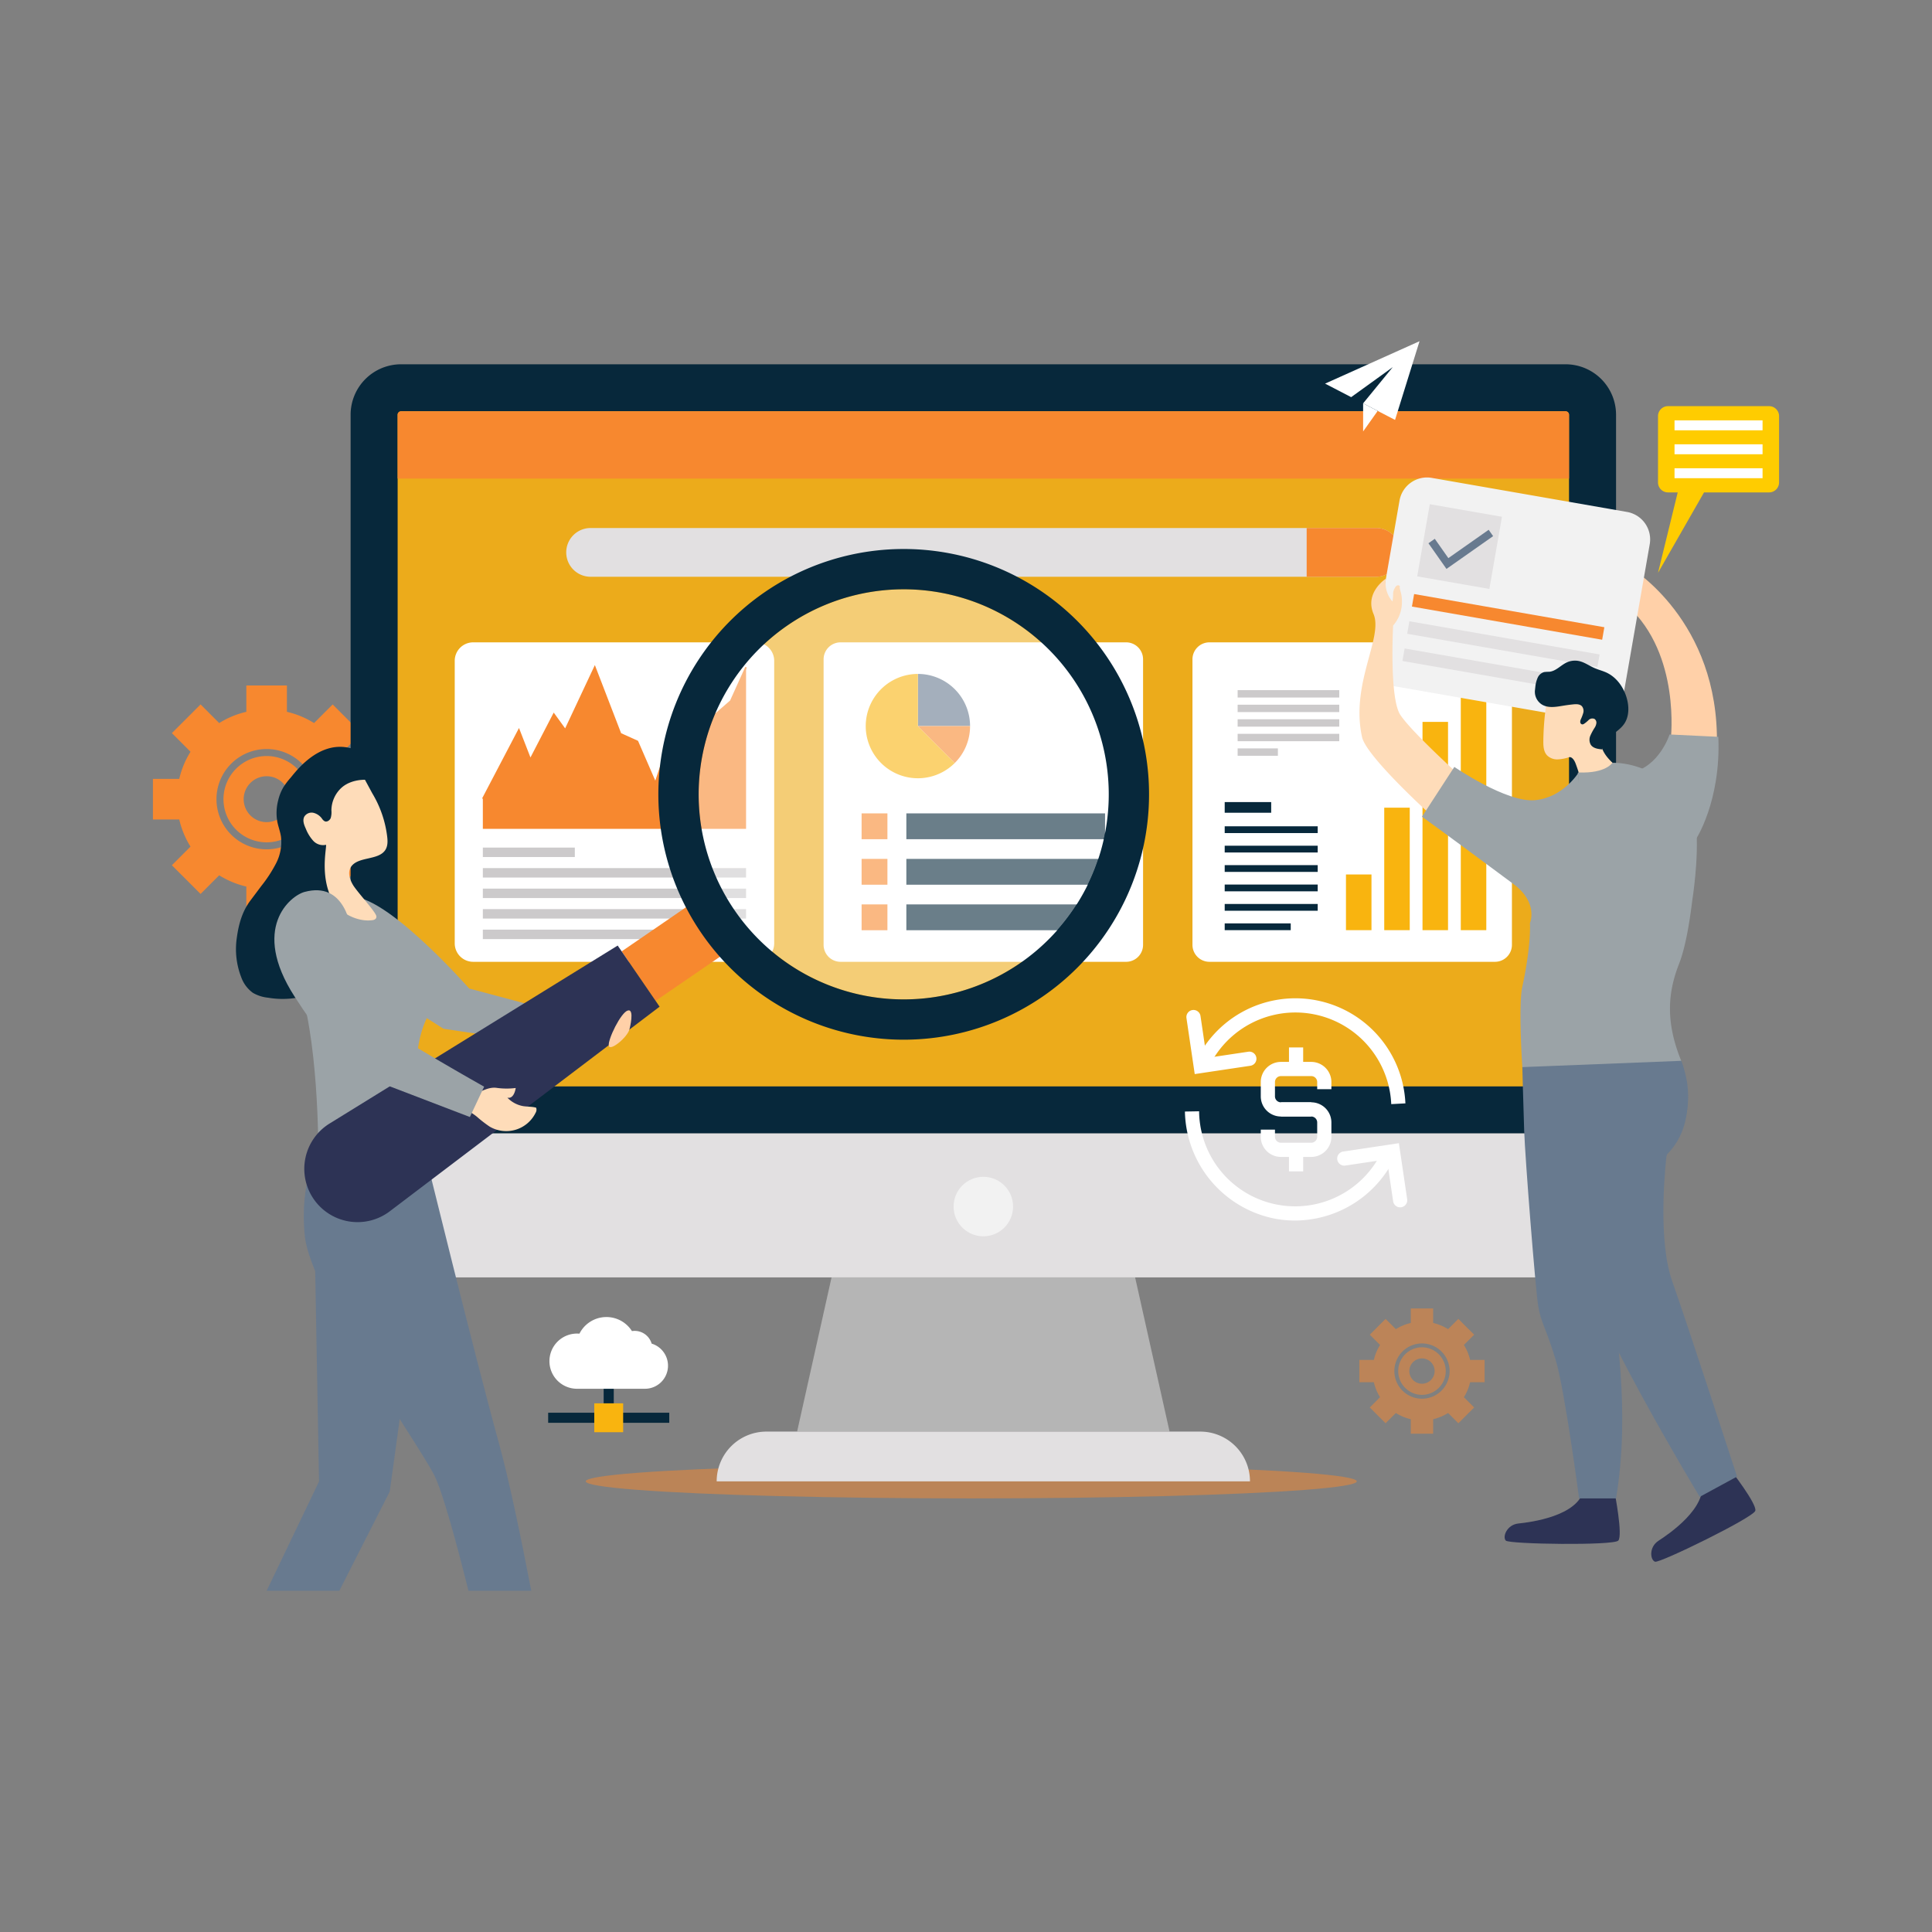 <svg id="SvgjsSvg1001" width="360" height="360" xmlns="http://www.w3.org/2000/svg" version="1.1" xmlns:xlink="http://www.w3.org/1999/xlink" xmlns:svgjs="http://svgjs.com/svgjs"><rect width="100%" height="100%" fill="#808080" stroke="none"/><defs id="SvgjsDefs1002"></defs><g id="SvgjsG1008" transform="matrix(1,0,0,1,0,0)"><svg xmlns="http://www.w3.org/2000/svg" viewBox="0 0 900 700" width="360" height="360"><g data-name="SEO Analytics" fill="#07283b" class="color000 svgShape"><path fill="#f7882f" d="M124.205,252.189a20.102,20.102,0,1,0,20.102,20.102A20.102,20.102,0,0,0,124.205,252.189Zm0,30.792a10.69,10.69,0,1,1,10.69-10.69A10.69,10.69,0,0,1,124.205,282.98Z" class="colorf4d9ce svgShape"></path><path fill="#f7882f" d="M177.171,281.744V262.837H164.899a41.397,41.397,0,0,0-5.236-12.639l5.893-5.901,2.778-2.778-13.367-13.367-8.671,8.679a41.606,41.606,0,0,0-12.639-5.243V219.325H114.751v12.263a41.522,41.522,0,0,0-12.639,5.243l-8.679-8.679-13.367,13.367,8.679,8.679a41.531,41.531,0,0,0-5.244,12.639H71.239v18.907H83.502a41.788,41.788,0,0,0,5.236,12.639l-8.671,8.679,13.367,13.367,8.671-8.679a41.649,41.649,0,0,0,12.646,5.244v12.263h18.907v-12.263a41.609,41.609,0,0,0,12.639-5.244l8.679,8.679,13.367-13.367-8.679-8.679a41.393,41.393,0,0,0,5.236-12.639Zm-52.966,13.907a23.361,23.361,0,1,1,23.361-23.361A23.361,23.361,0,0,1,124.205,295.651Z" class="colorf4d9ce svgShape"></path><g opacity=".5" style="mix-blend-mode:multiply" fill="#07283b" class="color000 svgShape"><path fill="#f7882f" d="M662.413,527.627a11.073,11.073,0,1,0,11.073,11.073A11.073,11.073,0,0,0,662.413,527.627Zm0,16.962a5.889,5.889,0,1,1,5.888-5.889A5.888,5.888,0,0,1,662.413,544.589Z" class="colore9bba3 svgShape"></path><path fill="#f7882f" d="M691.59,543.908v-10.415h-6.76a22.803,22.803,0,0,0-2.884-6.962l3.246-3.251,1.531-1.53-7.363-7.363-4.777,4.781a22.919,22.919,0,0,0-6.962-2.888v-6.755H657.206v6.755a22.873,22.873,0,0,0-6.962,2.888l-4.781-4.781-7.363,7.363,4.781,4.781a22.877,22.877,0,0,0-2.888,6.962h-6.755V543.908h6.755a23.018,23.018,0,0,0,2.884,6.962l-4.777,4.781,7.363,7.363,4.777-4.781a22.946,22.946,0,0,0,6.966,2.889v6.755h10.415V561.122a22.925,22.925,0,0,0,6.962-2.889l4.781,4.781,7.363-7.363-4.781-4.781a22.802,22.802,0,0,0,2.884-6.962Zm-29.177,7.661a12.869,12.869,0,1,1,12.869-12.869A12.869,12.869,0,0,1,662.413,551.569Z" class="colore9bba3 svgShape"></path></g><ellipse style="mix-blend-mode:multiply" cx="452.449" cy="590.061" fill="#f7882f" opacity=".5" rx="179.605" ry="7.95" class="colore9bba3 svgShape"></ellipse><polygon fill="#b5b5b5" points="544.831 566.894 371.322 566.894 387.373 495.051 528.78 495.051 544.831 566.894" class="colorb5b5b5 svgShape"></polygon><path fill="#e2e0e1" d="M559.122,566.894H357.023a23.168,23.168,0,0,0-23.168,23.167H582.289A23.167,23.167,0,0,0,559.122,566.894Z" class="colore2e0e1 svgShape"></path><path fill="#07283b" d="M752.819,93.211v334.777H163.328V93.211A23.509,23.509,0,0,1,186.841,69.698H729.293A23.519,23.519,0,0,1,752.819,93.211Z" class="color434a6b svgShape"></path><path fill="#ecab1b" d="M185.234,406.083V93.212a1.614,1.614,0,0,1,1.612-1.612H729.299a1.614,1.614,0,0,1,1.612,1.612v312.871Z" class="color6988d8 svgShape"></path><path fill="#e2e0e1" d="M752.819,428v43.523a23.514,23.514,0,0,1-23.526,23.525H186.841a23.519,23.519,0,0,1-23.513-23.525V428Z" class="colore2e0e1 svgShape"></path><circle cx="458.077" cy="462.058" r="13.858" fill="#f2f2f2" class="colorf2f2f2 svgShape"></circle><rect width="24.885" height="4.701" x="286.886" y="558.1" fill="#07283b" class="color434a6b svgShape"></rect><rect width="25.187" height="4.701" x="255.355" y="558.1" fill="#07283b" class="color434a6b svgShape"></rect><rect width="4.701" height="10.307" x="281.212" y="545.177" fill="#07283b" class="color434a6b svgShape"></rect><path fill="#ffffff" d="M303.561,525.91a8.248,8.248,0,0,0-9.178-5.835,14.065,14.065,0,0,0-24.456,1.201,12.857,12.857,0,1,0-1.126,25.665h31.628a10.747,10.747,0,0,0,3.131-21.03Z" class="colorfff svgShape"></path><rect width="13.458" height="13.458" x="276.834" y="553.722" fill="#f9b40f" class="colorf9b40f svgShape"></rect><path fill="#ffcc00" d="M824.11,89.202H777.017a4.652,4.652,0,0,0-4.651,4.651V124.731a4.652,4.652,0,0,0,4.651,4.651h4.525l-9.176,37.469,21.436-37.469h30.308a4.652,4.652,0,0,0,4.651-4.651V93.854A4.652,4.652,0,0,0,824.11,89.202Z" class="colorfc0 svgShape"></path><rect width="41.007" height="4.629" x="780.06" y="95.824" fill="#ffffff" class="colorfff svgShape"></rect><rect width="41.007" height="4.629" x="780.06" y="106.978" fill="#ffffff" class="colorfff svgShape"></rect><rect width="41.007" height="4.629" x="780.06" y="118.132" fill="#ffffff" class="colorfff svgShape"></rect><path fill="#e2e0e1" d="M641.02,145.97H275.126a11.355,11.355,0,1,0,0,22.71H641.02a11.355,11.355,0,0,0,0-22.71Z" class="colore2e0e1 svgShape"></path><path fill="#ffffff" d="M220.429,199.228H352.05a8.599,8.599,0,0,1,8.599,8.599v131.621a8.599,8.599,0,0,1-8.599,8.599H220.429a8.599,8.599,0,0,1-8.599-8.599V207.827A8.6,8.6,0,0,1,220.429,199.228Z" class="colorfff svgShape"></path><polygon fill="#f7882f" points="224.927 286.102 224.927 272.111 241.717 240.058 247.059 253.795 257.997 232.68 263.34 240.058 277.077 210.803 289.033 241.838 296.919 245.4 305.314 264.733 313.2 241.075 324.648 230.136 330.753 234.97 340.42 226.575 347.543 210.803 347.543 286.102 224.927 286.102" class="colorcaddfe svgShape"></polygon><polygon fill="#f7882f" points="225.271 272.291 224.583 271.931 241.769 239.122 247.109 252.854 257.942 231.943 263.268 239.297 277.112 209.815 289.338 241.55 297.215 245.108 305.266 263.649 312.862 240.861 324.624 229.622 330.742 234.466 340.101 226.338 347.189 210.643 347.896 210.962 340.738 226.812 330.764 235.474 324.671 230.65 313.538 241.289 305.362 265.817 296.623 245.692 288.728 242.126 277.041 211.791 263.411 240.818 258.052 233.418 247.008 254.735 241.664 240.994 225.271 272.291" class="color4d72c4 svgShape"></polygon><rect width="42.852" height="4.401" x="224.927" y="294.839" fill="#cccacb" class="colorcccacb svgShape"></rect><rect width="122.616" height="4.401" x="224.927" y="304.394" fill="#cccacb" class="colorcccacb svgShape"></rect><rect width="122.616" height="4.401" x="224.927" y="313.95" fill="#cccacb" class="colorcccacb svgShape"></rect><rect width="122.616" height="4.401" x="224.927" y="323.505" fill="#cccacb" class="colorcccacb svgShape"></rect><rect width="88.915" height="4.401" x="224.927" y="333.06" fill="#cccacb" class="colorcccacb svgShape"></rect><path fill="#ffffff" d="M532.483,207.136v133.005a7.899,7.899,0,0,1-7.907,7.907H391.57a7.906,7.906,0,0,1-7.908-7.907V207.136a7.913,7.913,0,0,1,7.908-7.908H524.575A7.906,7.906,0,0,1,532.483,207.136Z" class="colorfff svgShape"></path><path fill="#687a8f" d="M427.593,213.942v24.3h24.3A24.3,24.3,0,0,0,427.593,213.942Z" class="color8739da svgShape"></path><path fill="#f9b40f" d="M427.593,238.242v-24.3a24.3,24.3,0,1,0,17.183,41.483Z" class="colorf9b40f svgShape"></path><path fill="#f7882f" d="M451.893,238.242h-24.3l17.183,17.183A24.225,24.225,0,0,0,451.893,238.242Z" class="colorff4588 svgShape"></path><rect width="12.03" height="12.03" x="401.368" y="278.903" fill="#f7882f" class="colorff4588 svgShape"></rect><rect width="92.567" height="12.03" x="422.212" y="278.903" fill="#07283b" class="colora5c9eb svgShape"></rect><rect width="12.03" height="12.03" x="401.368" y="300.104" fill="#f7882f" class="colorff4588 svgShape"></rect><rect width="92.567" height="12.03" x="422.212" y="300.104" fill="#07283b" class="colora5c9eb svgShape"></rect><rect width="12.03" height="12.03" x="401.368" y="321.306" fill="#f7882f" class="colorff4588 svgShape"></rect><rect width="92.567" height="12.03" x="422.212" y="321.306" fill="#07283b" class="colora5c9eb svgShape"></rect><path fill="#ffffff" d="M563.403,199.228H696.407a7.908,7.908,0,0,1,7.908,7.908V340.14a7.908,7.908,0,0,1-7.908,7.908H563.403a7.908,7.908,0,0,1-7.908-7.908V207.136a7.908,7.908,0,0,1,7.908-7.908Z" class="colorfff svgShape"></path><rect width="11.886" height="25.942" x="627.002" y="307.362" fill="#f9b40f" class="colorf9b40f svgShape"></rect><rect width="11.886" height="57.053" x="644.832" y="276.251" fill="#f9b40f" class="colorf9b40f svgShape"></rect><rect width="11.886" height="97.023" x="662.661" y="236.282" fill="#f9b40f" class="colorf9b40f svgShape"></rect><rect width="11.886" height="119.333" x="680.49" y="213.972" fill="#f9b40f" class="colorf9b40f svgShape"></rect><rect width="47.346" height="3.44" x="576.536" y="221.494" fill="#cccacb" class="colorcccacb svgShape"></rect><rect width="47.346" height="3.44" x="576.536" y="228.278" fill="#cccacb" class="colorcccacb svgShape"></rect><rect width="47.346" height="3.44" x="576.536" y="235.062" fill="#cccacb" class="colorcccacb svgShape"></rect><rect width="47.346" height="3.44" x="576.536" y="241.846" fill="#cccacb" class="colorcccacb svgShape"></rect><rect width="18.755" height="3.44" x="576.536" y="248.63" fill="#cccacb" class="colorcccacb svgShape"></rect><rect width="21.655" height="4.971" x="570.513" y="273.638" fill="#07283b" class="colora5c9eb svgShape"></rect><rect width="43.323" height="3.155" x="570.513" y="284.92" fill="#07283b" class="colora5c9eb svgShape"></rect><rect width="43.323" height="3.155" x="570.513" y="293.966" fill="#07283b" class="colora5c9eb svgShape"></rect><rect width="43.323" height="3.155" x="570.513" y="303.011" fill="#07283b" class="colora5c9eb svgShape"></rect><rect width="43.323" height="3.155" x="570.513" y="312.057" fill="#07283b" class="colora5c9eb svgShape"></rect><rect width="43.323" height="3.155" x="570.513" y="321.103" fill="#07283b" class="colora5c9eb svgShape"></rect><rect width="30.756" height="3.155" x="570.513" y="330.149" fill="#07283b" class="colora5c9eb svgShape"></rect><path fill="#f7882f" d="M641.02,145.97H608.698v22.71h32.321a11.355,11.355,0,0,0,0-22.71Z" class="color5c637f svgShape"></path><path fill="#f7882f" d="M730.91,122.924V93.212a1.613,1.613,0,0,0-1.611-1.612H186.846a1.614,1.614,0,0,0-1.612,1.612v29.712Z" class="color4e73c6 svgShape"></path><polygon fill="#ffffff" points="617.274 78.704 629.425 85.008 648.794 71.03 634.994 87.897 649.867 95.612 661.274 58.945 617.274 78.704" class="colorfff svgShape"></polygon><polygon fill="#ffffff" points="634.994 87.897 634.994 100.99 641.783 91.418 634.994 87.897" class="colorfff svgShape"></polygon><polygon fill="#687a8f" points="124.205 641.055 158.066 641.055 181.553 594.833 199.717 463.058 146.311 463.058 148.609 590.157 124.205 641.055" class="color6c2daf svgShape"></polygon><path fill="#07283b" d="M170.775,270.428a13.267,13.267,0,0,0-4.962-21.073,19.686,19.686,0,0,0-9.957-1.287c-10.899,1.487-18.574,11.979-20.526,14.284a34.348,34.348,0,0,0-3.299,4.345,21.921,21.921,0,0,0-2.419,6.055,23.253,23.253,0,0,0-.455,9.872c.449,2.393,1.361,4.685,1.731,7.092a21.555,21.555,0,0,1-2.243,12.375,64.267,64.267,0,0,1-6.951,10.682q-2.542,3.391-5.083,6.782c-3.771,5.031-5.411,10.912-6.27,17.14a36.072,36.072,0,0,0,2.035,18.533,15.332,15.332,0,0,0,5.436,7.277,17.584,17.584,0,0,0,7.068,2.265,40.005,40.005,0,0,0,14.082-.106,23.166,23.166,0,0,0,12.276-6.593,26.547,26.547,0,0,0,5.161-8.861,43.899,43.899,0,0,0,2.622-18.959c-.792-9.499-4.661-19.128-2.012-28.284,2.919-10.087,6.319-21.097,11.443-30.262A2.904,2.904,0,0,1,170.775,270.428Z" class="color481e74 svgShape"></path><path fill="#9ba3a7" d="M160.93,318.218c15.335-5.933,57.645,42.279,57.645,42.279l54.011,14.418-8.872,12.882-57.123-8.566-45.66-29.021S153.903,320.937,160.93,318.218Z" class="colorf994da svgShape"></path><path fill="#9ba3a7" d="M160.93,313.484s24.001,19.486,31.597,30.715,14.567,16.771,8.935,25.395-11.907,24.477-3.65,66.751H148.271s.33-54.825-10.239-81.247S160.93,313.484,160.93,313.484Z" class="coloree74cb svgShape"></path><path fill="#fedcb9" d="M154.593,318.891c3.066,6.082,11.68,10.747,18.827,9.757a2.452,2.452,0,0,0,1.555-.629,1.554,1.554,0,0,0,.364-1.157c-.204-2.001-8.973-11.345-10.932-14.672-1.587-2.696-2.591-6.061-.747-8.591,3.376-4.632,12.469-2.795,15.733-7.495,1.302-1.874,1.229-4.267.962-6.477a50.962,50.962,0,0,0-6.936-20.08l-3.408-6.306c-3.915,0-8.127,1.149-11.01,3.798a14.475,14.475,0,0,0-4.621,10.44,9.685,9.685,0,0,1-.317,3.578c-.449,1.119-1.768,2.014-2.857,1.496a3.766,3.766,0,0,1-1.223-1.213,6.917,6.917,0,0,0-3.963-2.696,3.998,3.998,0,0,0-4.237,1.739c-.967,1.749-.134,3.908.704,5.722a18.411,18.411,0,0,0,3.425,5.563,6.25,6.25,0,0,0,5.97,1.871C152.205,294.972,149.005,307.805,154.593,318.891Z" class="colorfedcb9 svgShape"></path><path fill="#687a8f" d="M202.159,586.948c3.779,7.242,10.082,30.163,16.076,54.106h29.252c-4.825-25.12-10.371-51.786-15.159-69.098-11.408-41.249-34.515-135.611-34.515-135.611H148.271s-8.938,13.702-6.255,39.603C144.7,501.848,193.279,569.928,202.159,586.948Z" class="color8739da svgShape"></path><rect width="27.949" height="46.582" x="302.738" y="318.248" fill="#f7882f" transform="rotate(55.56 316.713 341.539)" class="color5c637f svgShape"></rect><path fill="#2d3355" d="M307.267,368.948l-19.526-28.474-134.22,82.915a24.817,24.817,0,1,0,28.039,40.888Z" class="color2d3355 svgShape"></path><path fill="#ffffff" d="M515.624,282.97a95.845,95.845,0,0,1-5.883,22.409,97.273,97.273,0,0,1-6.585,13.425,94.26,94.26,0,0,1-5.569,8.294,95.883,95.883,0,0,1-63.668,37.613,96.621,96.621,0,0,1-16.179.795,94.387,94.387,0,0,1-9.704-.825,95.529,95.529,0,0,1-81.701-107.577,94.012,94.012,0,0,1,1.806-9.55,92.584,92.584,0,0,1,5.107-15.371,95.542,95.542,0,0,1,182.376,50.788Z" opacity=".4" class="colorfff svgShape"></path><path fill="#07283b" d="M515.238,205.4a114.292,114.292,0,1,0-29.621,158.896A114.292,114.292,0,0,0,515.238,205.4ZM342.204,324.058a95.519,95.519,0,1,1,132.797,24.756A95.519,95.519,0,0,1,342.204,324.058Z" class="color434a6b svgShape"></path><path fill="#fedcb9" d="M215.106,407.234s6.321,1.555,7.788,1.451,4.769-2.547,8.711-1.877a33.438,33.438,0,0,0,8.634.023s-.678,5.312-3.895,4.486a13.417,13.417,0,0,0,7.365,3.96c2.006.316,4.085.176,6.04.726a2.715,2.715,0,0,1-.22,2.329,15.229,15.229,0,0,1-21.464,6.463,57.238,57.238,0,0,1-5.856-4.536,25.061,25.061,0,0,0-12.031-5.345C212.079,412.759,212.758,408.891,215.106,407.234Z" class="colorfedcb9 svgShape"></path><path fill="#9ba3a7" d="M141.883,315.492c-6.647,1.793-25.216,16.847-4.67,48.724s29.952,36.32,29.952,36.32l51.722,19.816,6.638-14.128s-42.596-24.023-45.894-27.923-14.488-28.378-15.058-38.268S160.135,310.568,141.883,315.492Z" class="colorf994da svgShape"></path><path fill="#ffd0a8" d="M293.299 379.211s2.437-9.405-.831-8.483-9.414 13.634-8.872 16.422S292.572 383.038 293.299 379.211zM759.516 164.463s41.401 24.617 40.282 82.578l-21.484-2.681s4.746-39.391-20.006-61.994z" class="colorffd0a8 svgShape"></path><path fill="#f2f2f2" d="M667.681,119.964h72.615a12.995,12.995,0,0,1,12.995,12.995v92.327A12.995,12.995,0,0,1,740.296,238.282H667.681A12.995,12.995,0,0,1,654.686,225.287V132.959a12.995,12.995,0,0,1,12.995-12.995Z" transform="rotate(-80.104 703.989 179.123)" class="colorf2f2f2 svgShape"></path><path fill="#9ba3a7" d="M800.47,243.237l-22.713-1.093s-4.795,15.112-17.912,17.732c-11.404,2.278,29.951,31.466,29.951,31.466S801.733,273.59,800.47,243.237Z" class="color1cb5b1 svgShape"></path><path fill="#fedcb9" d="M679.916 261.2s-22.453-20.329-27.611-28.218-3.338-41.568-3.338-41.568a16.72 16.72 0 004.074-9.824c.274-5.718-1.184-6.218-.97-8.589 0 0-1.536-1.678-2.902 2.27-.376 1.086-.057 2.888-.513 4.917a13.057 13.057 0 01-3.058-10.62s-10.004 6.407-5.751 16.456c4.621 10.919-10.844 32.457-5.354 57.346 2.026 9.185 32.791 36.96 32.791 36.96zM718.945 245.074a129.702 129.702 0 011.707-19.249c4.517-2.27 9.514-4.698 14.52-3.794a20.223 20.223 0 018.389 3.902c2.973 2.226 5.372 5.497 5.497 9.196.113 3.387-2.738 6.16-3.218 9.507-.428 2.985 1.107 5.946 3.046 8.28.855 1.028 1.796 1.979 2.734 2.934a12.685 12.685 0 011.27 3.765c.708 4.879-5.649 6.894-9.448 7.189-1.881.146-4.288.252-5.677-1.249a8.052 8.052 0 01-1.494-2.553 63.249 63.249 0 00-2.387-7.56c-.497-1.281-1.672-3.07-2.981-2.694a19.329 19.329 0 01-5.327 1.004 6.647 6.647 0 01-4.949-1.937C719.031 250.05 718.912 247.442 718.945 245.074z" class="colorfedcb9 svgShape"></path><path fill="#2d3355" d="M752.165,595.275s3.921,20.023,1.68,22.404-50.688,1.68-52.368,0,.42-7.421,5.881-7.981,27.724-3.361,30.385-15.682S752.165,595.275,752.165,595.275Z" class="color2d3355 svgShape"></path><path fill="#687a8f" d="M763.808,384.971l19.368,9.208s10.129,27.23-6.788,43.713c0,0-25.955,53.355-25.123,65.934s8.512,52.553,1.555,94.195H735.596s-6.491-49.516-10.829-64.265-6.941-17.351-8.242-25.593-6.073-68.537-6.507-81.55-.854-29.515-.854-29.515Z" class="color6c2daf svgShape"></path><path fill="#2d3355" d="M806.04,584.578s12.562,16.078,11.643,19.214-44.431,24.451-46.69,23.714-2.986-6.807,1.629-9.779,23.197-15.551,19.989-27.742S806.04,584.578,806.04,584.578Z" class="color2d3355 svgShape"></path><path fill="#687a8f" d="M778.99,404.491l-2.603,33.401s-4.772,38.173,2.603,58.994,30.197,90.958,30.197,90.958l-17.395,9.443s-54.953-90.791-56.171-113.347S778.99,404.491,778.99,404.491Z" class="color8739da svgShape"></path><path fill="#9ba3a7" d="M704.415,291.014a16.271,16.271,0,0,0-2.496-7.08,68.89,68.89,0,0,1,6.3-5.925c2.475,1.003,5.728,1.447,8.05.551,2.129-.823,4.136-1.814,6.176-2.768.126-.042.251-.092.377-.13.06.002.118-.002.179.001,6.908.277,12.049-5.875,12.338-12.338a10.59,10.59,0,0,0-.369-3.246c1.984-1.115,3.178-1.746,3.178-1.746l12.972-3.003s3.994,11.007,15.766,15.058l7.999,49.069h13.433c-1.107,9.204-3.053,21.635-6.114,29.444-5.362,13.636-6.339,27.271.977,45.275,0,0-44.317,14.133-74.021,2.929,0,0-1.952-28.727,0-37.498,1.565-7.024,3.917-20.473,3.545-29.556a10.929,10.929,0,0,0,1.506-9.648C711.259,310.921,705.475,299.979,704.415,291.014Z" class="color31c9ce svgShape"></path><path fill="#687a8f" d="M709.163,397.104s7.311,56.201,36.67,116.194c26.766,54.695,23.386-44.676,23.386-44.676l7.169-30.73s16.917-17.326,6.796-43.718Z" class="color8739da svgShape"></path><path fill="#fedcb9" d="M745.132,251.434l5.989,3.894s-3.014,5.03-15.723,4.509l2.125-4.955Z" class="colorfedcb9 svgShape"></path><path fill="#9ba3a7" d="M735.398 259.838s-7.175 11.733-20.405 12.919-37.504-15.502-37.504-15.502l-15.075 23.193s9.614 6.845 42.687 31.422c11.73 8.717 7.608 18.178 7.608 18.178l24.062 9.433zM756.437 344.647l31.883-25.191s3.157-19.468 1.818-34.012c-1.221-13.265-19.343-30.162-39.017-30.116z" class="color31c9ce svgShape"></path><rect width="34.124" height="34.124" x="662.867" y="137.552" fill="#e2e0e1" transform="rotate(9.896 679.929 154.614)" class="colore2e0e1 svgShape"></rect><polygon fill="#687a8f" points="673.824 165.024 665.422 153.072 668.376 150.996 674.701 159.994 693.476 146.797 695.552 149.751 673.824 165.024" class="colore74445 svgShape"></polygon><rect width="89.952" height="5.919" x="657.573" y="184.414" fill="#f7882f" transform="rotate(9.896 702.549 187.373)" class="color5a48b4 svgShape"></rect><rect width="89.952" height="5.919" x="655.362" y="197.091" fill="#e2e0e1" transform="rotate(9.896 700.337 200.05)" class="colore2e0e1 svgShape"></rect><rect width="68.915" height="5.919" x="653.306" y="207.96" fill="#e2e0e1" transform="rotate(9.896 687.764 210.92)" class="colore2e0e1 svgShape"></rect><path fill="#07283b" d="M715.018,221.737a7.026,7.026,0,0,0,3.436,6.563c2.948,1.683,6.585.961,9.911.418q2.269-.371,4.561-.6c1.408-.141,3.034-.162,4.004.885a3.45,3.45,0,0,1,.622,3.07,20.235,20.235,0,0,1-1.148,3.024,2.8,2.8,0,0,0-.261,1.328,1.131,1.131,0,0,0,.805,1.004,1.316,1.316,0,0,0,.829-.161,13.47,13.47,0,0,0,2.262-1.853,2.508,2.508,0,0,1,2.713-.53,2.084,2.084,0,0,1,.903,1.935,4.955,4.955,0,0,1-.743,2.084,27.02,27.02,0,0,0-2.079,3.822,4.75,4.75,0,0,0,.226,4.215c1.106,1.665,3.368,1.988,5.348,2.151.248-2.671,2.269-4.799,4.322-6.501s4.365-3.184,5.876-5.384c2.304-3.357,2.334-7.862,1.246-11.823-1.387-5.049-4.649-9.778-9.38-12.018-1.875-.888-3.916-1.366-5.813-2.204-2.325-1.027-4.443-2.597-6.913-3.176a9.122,9.122,0,0,0-5.812.567c-2.867,1.304-5.11,4.124-8.258,4.388a18.994,18.994,0,0,0-2.314.125,4.65,4.65,0,0,0-3.029,2.588,13.916,13.916,0,0,0-1.081,3.976" class="color481e74 svgShape"></path><path fill="#ffffff" d="M648.094 414.346a44.695 44.695 0 00-85.079-17.05l-5.971-2.837a51.305 51.305 0 0197.651 19.532zM603.243 468.571a50.334 50.334 0 01-9.888-.98 51.949 51.949 0 01-41.376-49.793l6.609-.12a44.748 44.748 0 0085.856 17.205l6.068 2.624A51.743 51.743 0 01603.243 468.571z" class="colorfff svgShape"></path><path fill="#ffffff" d="M556.552 400.35l-3.853-26.093a3.306 3.306 0 016.541-.966l2.884 19.541 19.378-2.901a3.305 3.305 0 11.979 6.538zM652.24 462.423a3.308 3.308 0 01-3.267-2.823l-2.884-19.54-19.377 2.901a3.305 3.305 0 11-.979-6.538l25.928-3.881 3.853 26.093a3.306 3.306 0 01-2.788 3.753A3.359 3.359 0 01652.24 462.423zM610.833 420.114H596.697a9.4 9.4 0 01-9.381-9.398v-6.645a9.4 9.4 0 019.38-9.397h14.137a9.4 9.4 0 019.38 9.397v3.323h-6.611v-3.323a2.781 2.781 0 00-2.769-2.786H596.696a2.78 2.78 0 00-2.769 2.786v6.645a2.781 2.781 0 002.77 2.786h14.137z" class="colorfff svgShape"></path><path fill="#ffffff" d="M610.833,438.942H596.697a9.399,9.399,0,0,1-9.38-9.397v-3.323h6.611v3.323a2.78,2.78,0,0,0,2.769,2.786h14.137a2.78,2.78,0,0,0,2.768-2.786v-6.646a2.78,2.78,0,0,0-2.768-2.786H596.697v-6.611h14.137a9.399,9.399,0,0,1,9.38,9.397v6.646A9.399,9.399,0,0,1,610.833,438.942Z" class="colorfff svgShape"></path><rect width="6.611" height="10.04" x="600.458" y="387.939" fill="#ffffff" class="colorfff svgShape"></rect><rect width="6.611" height="10.04" x="600.459" y="435.636" fill="#ffffff" class="colorfff svgShape"></rect></g></svg></g></svg>